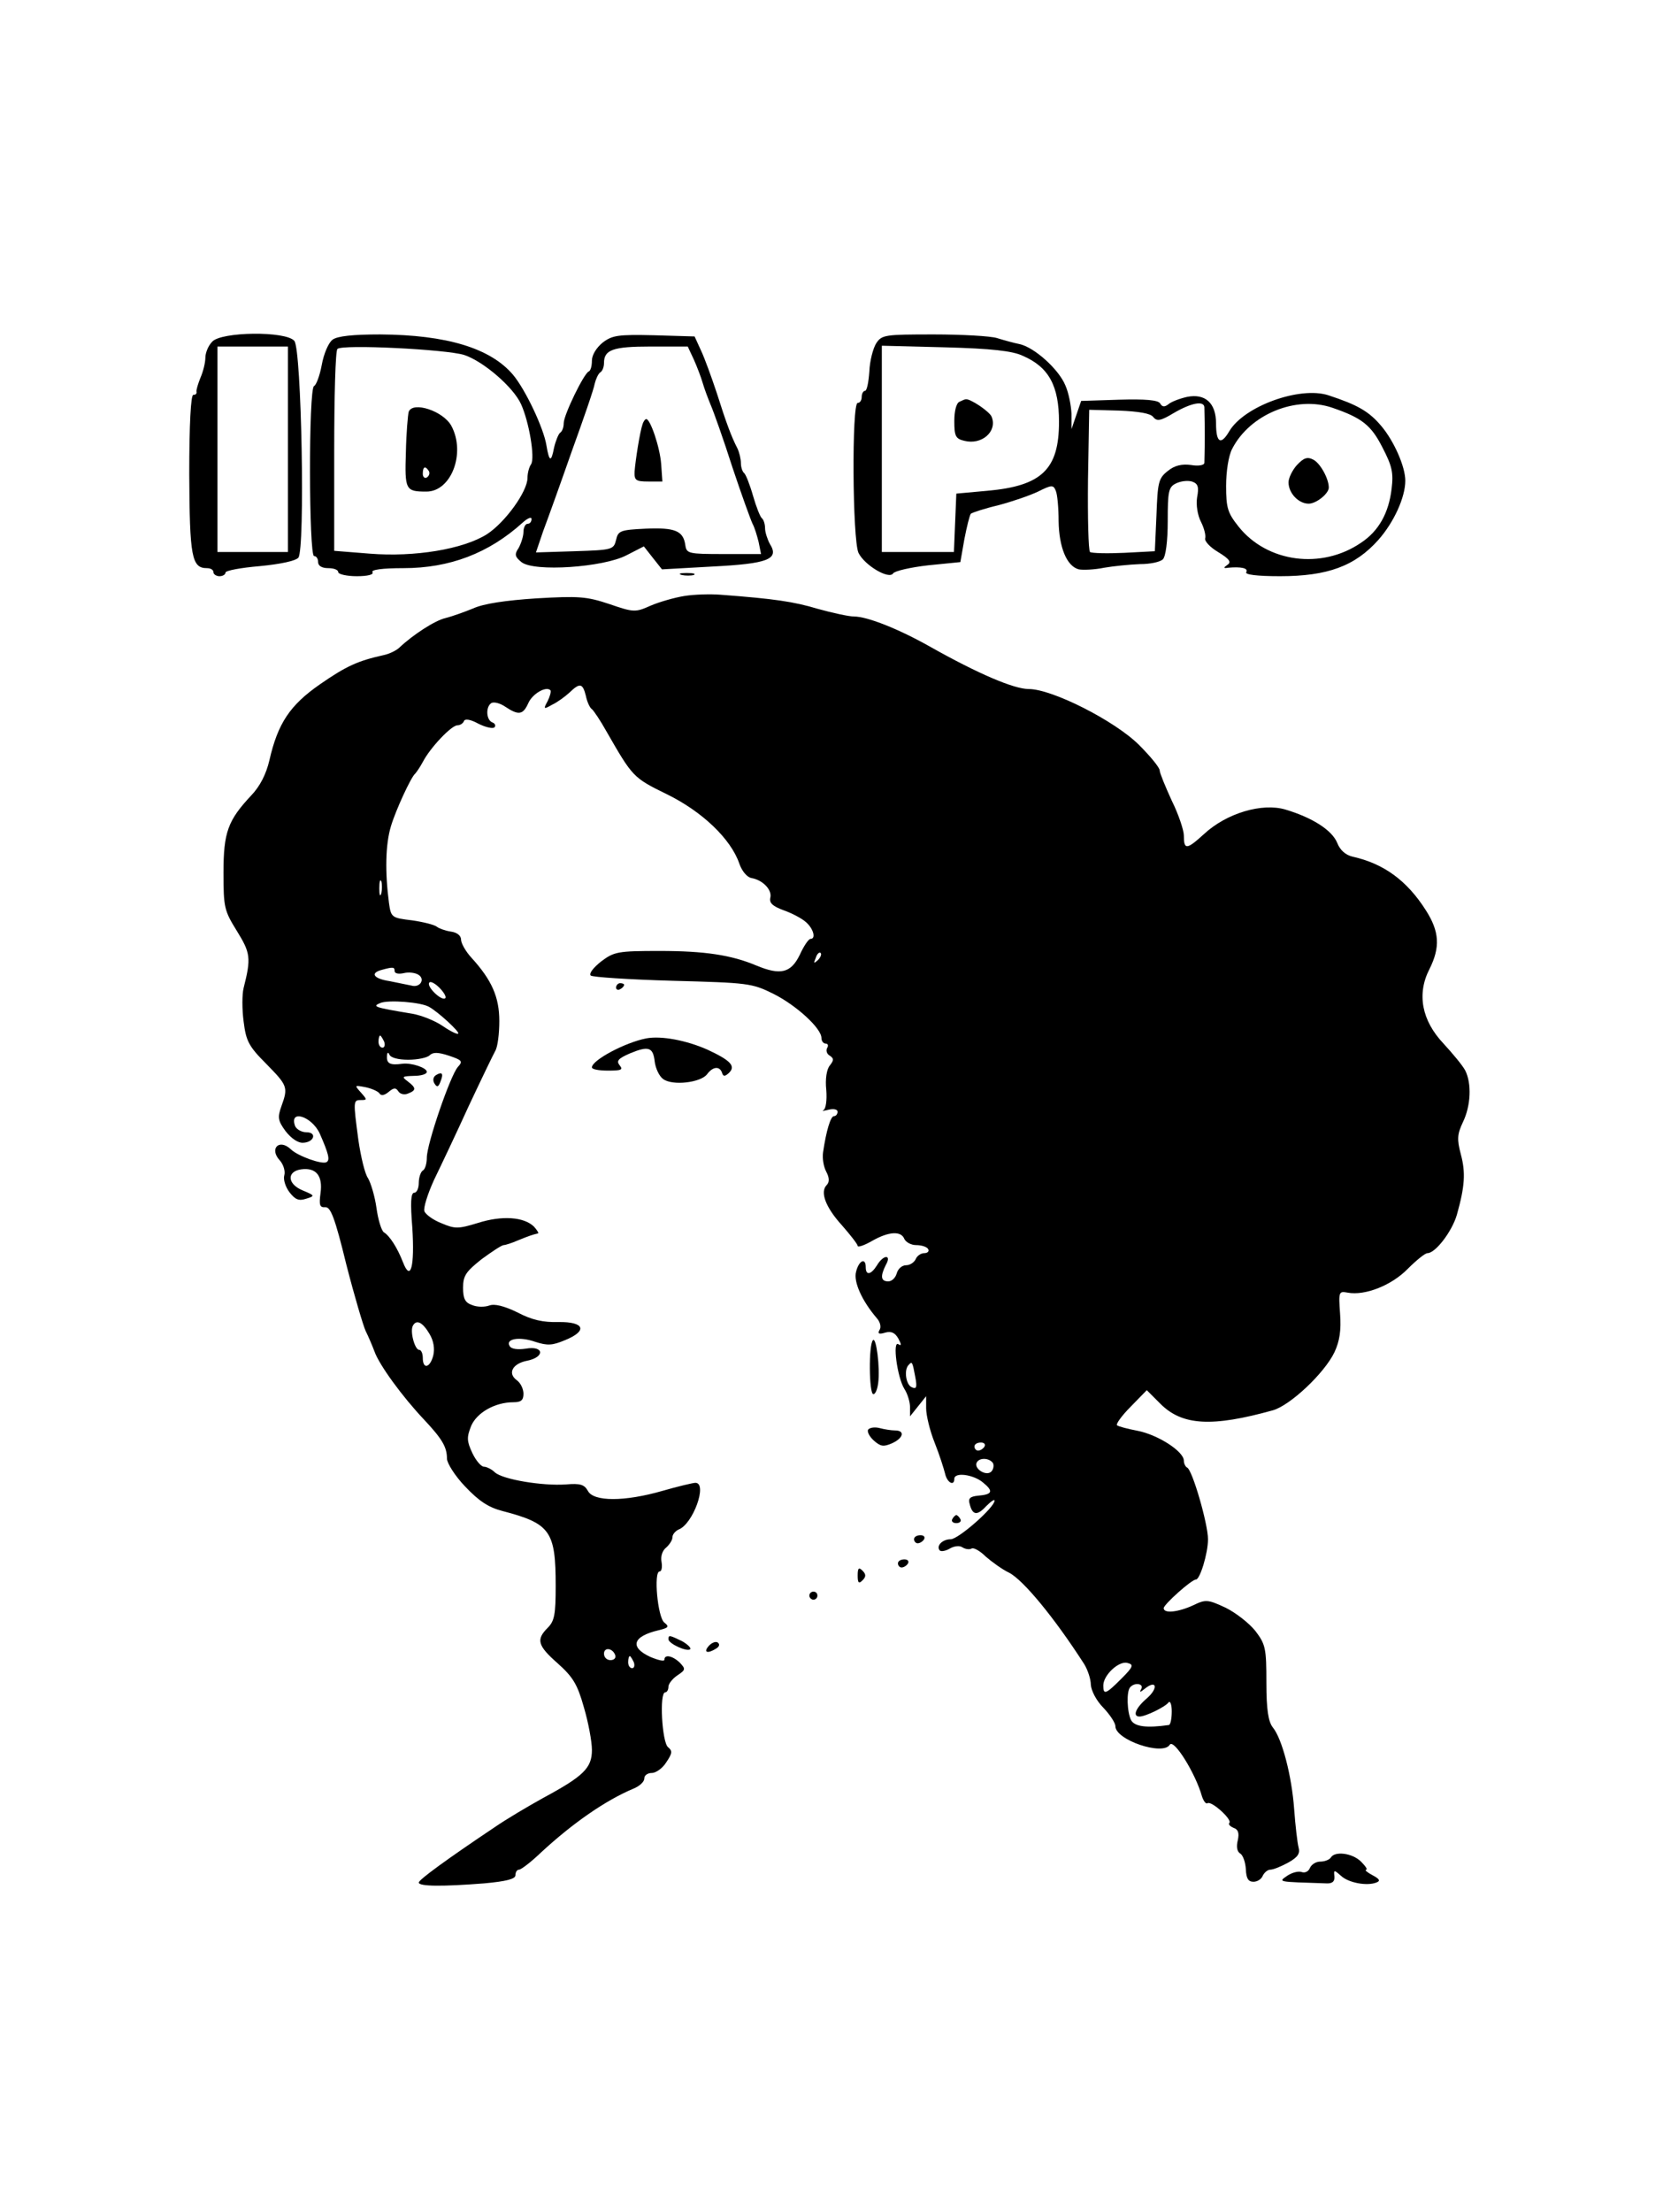 <?xml version="1.0" standalone="no"?>
<!DOCTYPE svg PUBLIC "-//W3C//DTD SVG 20010904//EN"
 "http://www.w3.org/TR/2001/REC-SVG-20010904/DTD/svg10.dtd">
<svg version="1.0" xmlns="http://www.w3.org/2000/svg"
 width="413pt" height="549pt" viewBox="0 0 413 549"
 preserveAspectRatio="xMidYMid meet">

<g transform="translate(0,549) scale(0.1,-0.1)"
fill="#000000" stroke="none">
<path d="M527 4642 c-10 -10 -17 -28 -17 -40 0 -11 -5 -33 -12 -49 -6 -15 -11
-31 -10 -35 1 -5 -2 -8 -8 -8 -6 0 -10 -72 -10 -197 1 -205 6 -233 44 -233 9
0 16 -4 16 -10 0 -5 7 -10 15 -10 8 0 15 4 15 9 0 5 38 12 85 16 52 5 89 13
96 21 17 21 8 517 -10 538 -21 25 -182 23 -204 -2z m188 -267 l0 -255 -87 0
-88 0 0 255 0 255 88 0 87 0 0 -255z"/>
<path d="M826 4647 c-10 -7 -22 -35 -27 -63 -5 -27 -14 -50 -19 -52 -14 -5
-13 -422 0 -422 6 0 10 -7 10 -15 0 -9 9 -15 25 -15 14 0 25 -4 25 -10 0 -5
21 -10 46 -10 27 0 43 4 39 10 -4 6 24 10 77 10 115 0 212 37 296 113 12 11
22 15 22 9 0 -7 -4 -12 -10 -12 -5 0 -10 -9 -10 -20 0 -11 -6 -29 -12 -40 -11
-16 -9 -22 7 -35 31 -25 204 -13 261 17 l43 22 22 -28 23 -29 125 7 c138 7
167 18 143 56 -6 11 -12 29 -12 39 0 11 -4 22 -8 25 -4 3 -14 28 -22 56 -8 28
-18 53 -22 56 -4 3 -8 14 -8 25 0 10 -4 27 -9 37 -14 27 -27 61 -51 137 -13
39 -30 86 -39 105 l-16 35 -101 3 c-89 2 -103 0 -127 -18 -16 -13 -27 -31 -27
-45 0 -13 -3 -25 -8 -27 -12 -5 -62 -108 -62 -128 0 -11 -4 -21 -9 -24 -4 -3
-11 -20 -15 -37 -7 -37 -12 -36 -19 6 -7 43 -52 138 -83 175 -56 66 -165 99
-330 100 -67 0 -106 -4 -118 -13z m327 -38 c48 -16 122 -80 141 -122 20 -44
35 -133 25 -149 -5 -7 -9 -22 -9 -34 0 -34 -56 -111 -101 -140 -59 -37 -179
-57 -291 -48 l-88 7 0 247 c0 135 3 250 8 254 11 12 271 -1 315 -15z m570 -11
c8 -18 18 -44 22 -58 4 -14 13 -38 20 -55 7 -16 32 -86 54 -155 23 -69 46
-132 50 -140 5 -9 11 -29 15 -45 l6 -30 -92 0 c-88 0 -93 1 -96 22 -5 36 -26
44 -98 41 -63 -3 -69 -5 -74 -28 -6 -24 -9 -25 -103 -28 l-96 -3 18 53 c11 29
43 118 71 198 29 80 55 155 57 168 3 12 9 25 14 28 5 3 9 13 9 23 0 33 22 41
116 41 l92 0 15 -32z"/>
<path d="M1015 4468 c-2 -7 -6 -52 -7 -100 -3 -94 -1 -98 51 -98 62 0 98 96
62 163 -20 37 -96 62 -106 35z m50 -147 c3 -5 1 -12 -5 -16 -5 -3 -10 1 -10 9
0 18 6 21 15 7z"/>
<path d="M1596 4438 c-7 -20 -18 -91 -20 -118 -1 -22 3 -25 34 -25 l35 0 -3
43 c-3 42 -27 112 -37 112 -3 0 -7 -6 -9 -12z"/>
<path d="M2176 4638 c-8 -13 -16 -44 -17 -70 -2 -27 -6 -48 -11 -48 -4 0 -8
-7 -8 -15 0 -8 -4 -15 -10 -15 -15 0 -13 -339 2 -372 15 -31 76 -67 86 -51 4
6 43 15 87 20 l80 8 10 57 c6 31 13 59 16 63 4 3 34 13 68 21 34 9 78 24 99
34 34 17 38 17 44 2 4 -9 7 -43 7 -75 1 -65 20 -112 50 -120 10 -2 39 -1 63 4
23 4 63 8 89 9 25 0 50 5 57 12 7 7 12 44 12 95 0 73 2 84 20 93 12 6 29 8 40
5 15 -5 18 -13 13 -39 -3 -19 1 -45 10 -62 8 -16 12 -34 10 -40 -2 -7 12 -22
32 -34 28 -17 34 -25 23 -32 -10 -7 -10 -9 2 -7 32 3 51 -1 45 -11 -4 -6 26
-10 84 -10 118 0 186 25 244 90 39 44 67 106 67 147 0 35 -28 98 -59 135 -31
37 -59 53 -132 77 -71 23 -209 -27 -246 -89 -21 -36 -33 -29 -33 19 0 51 -27
75 -72 66 -18 -4 -39 -12 -46 -18 -10 -8 -16 -7 -21 2 -5 8 -36 11 -102 9
l-94 -3 -12 -35 -12 -35 0 38 c-1 21 -7 52 -15 70 -16 40 -77 95 -114 103 -15
3 -40 10 -56 15 -16 5 -87 9 -157 9 -122 0 -129 -1 -143 -22z m364 -31 c65
-28 90 -75 90 -164 0 -118 -43 -159 -178 -171 l-77 -7 -3 -72 -3 -73 -89 0
-90 0 0 256 0 256 158 -4 c114 -3 167 -9 192 -21z m451 -127 c0 -5 1 -37 1
-70 0 -33 -1 -64 -1 -69 -1 -6 -16 -8 -33 -5 -23 3 -41 -1 -58 -15 -23 -18
-25 -28 -28 -110 l-4 -89 -76 -4 c-43 -2 -80 -1 -85 2 -4 4 -6 85 -5 180 l3
173 74 -2 c49 -2 79 -7 85 -16 9 -11 18 -10 51 10 43 25 74 31 76 15z m318 -2
c73 -25 96 -43 124 -98 24 -46 28 -63 23 -103 -7 -60 -32 -105 -76 -134 -98
-67 -233 -49 -304 40 -27 34 -31 46 -31 101 0 36 6 75 15 92 44 86 159 133
249 102z"/>
<path d="M2383 4493 c-8 -3 -13 -23 -13 -48 0 -37 3 -44 25 -49 43 -11 82 23
68 59 -4 13 -55 47 -65 44 -2 0 -9 -3 -15 -6z"/>
<path d="M3221 4336 c-11 -12 -21 -32 -21 -43 0 -27 25 -53 50 -53 19 0 50 25
50 40 0 22 -21 60 -38 69 -15 8 -24 5 -41 -13z"/>
<path d="M1693 4063 c9 -2 23 -2 30 0 6 3 -1 5 -18 5 -16 0 -22 -2 -12 -5z"/>
<path d="M1700 4011 c-25 -4 -63 -15 -84 -24 -38 -17 -42 -17 -103 4 -57 19
-77 20 -181 14 -76 -5 -131 -13 -157 -25 -22 -9 -53 -20 -69 -24 -26 -6 -80
-41 -114 -73 -7 -7 -25 -16 -40 -19 -63 -14 -92 -27 -157 -72 -75 -52 -105
-97 -126 -189 -8 -34 -23 -64 -45 -87 -58 -62 -69 -91 -69 -192 0 -86 2 -94
33 -144 34 -55 36 -67 17 -142 -4 -16 -4 -53 0 -83 6 -48 12 -61 56 -105 53
-54 55 -58 38 -105 -10 -28 -9 -36 10 -62 14 -18 31 -30 44 -29 27 1 35 26 8
26 -12 0 -24 7 -28 15 -16 43 41 25 61 -18 22 -50 26 -66 17 -71 -10 -7 -72
15 -89 32 -29 27 -54 1 -27 -28 9 -10 14 -27 11 -37 -3 -10 3 -29 13 -42 14
-18 23 -22 41 -16 23 7 22 8 -9 21 -38 16 -39 47 -3 52 37 5 54 -16 48 -59 -4
-30 -2 -36 12 -35 13 1 24 -27 52 -142 20 -78 42 -152 48 -165 6 -12 16 -35
22 -51 12 -34 70 -113 123 -169 45 -48 57 -68 57 -97 0 -11 20 -43 45 -69 34
-36 58 -52 93 -61 119 -31 132 -50 132 -186 0 -71 -3 -87 -20 -104 -29 -29
-25 -44 25 -88 38 -34 49 -52 65 -109 11 -37 20 -85 20 -106 0 -45 -21 -65
-121 -119 -38 -21 -92 -53 -121 -73 -118 -79 -188 -130 -188 -137 0 -10 61
-10 163 -2 55 5 77 11 77 20 0 8 4 14 9 14 5 0 30 19 55 43 79 73 160 129 229
158 15 6 27 17 27 25 0 8 8 14 19 14 10 0 27 12 36 27 15 22 15 28 4 37 -15
12 -22 136 -7 136 4 0 8 6 8 14 0 7 10 20 22 28 21 14 21 16 6 32 -18 17 -38
21 -38 7 0 -5 -16 -1 -35 7 -52 24 -44 51 20 66 25 6 28 9 15 19 -17 13 -27
127 -12 127 5 0 7 10 5 23 -3 14 2 29 11 36 9 8 16 19 16 26 0 7 7 15 15 19
36 13 73 116 42 116 -6 0 -44 -9 -82 -20 -94 -27 -171 -27 -185 0 -9 16 -19
19 -55 16 -57 -4 -156 12 -176 30 -8 8 -21 14 -27 14 -7 0 -20 15 -29 34 -14
30 -14 39 -3 67 14 33 59 59 105 59 19 0 25 5 25 21 0 12 -7 27 -17 34 -23 17
-10 41 26 48 45 9 42 38 -3 30 -20 -3 -36 -1 -40 6 -12 18 23 25 63 11 31 -10
43 -9 74 4 57 23 49 46 -16 45 -38 -1 -66 5 -102 24 -33 16 -57 22 -70 17 -11
-4 -30 -4 -42 1 -18 6 -23 16 -23 43 0 30 7 40 46 71 26 19 50 35 55 35 4 0
20 5 36 12 27 11 36 14 49 17 3 0 -2 8 -10 17 -25 24 -79 28 -139 9 -49 -15
-57 -15 -90 -1 -21 8 -40 22 -43 30 -3 8 8 43 24 78 17 35 56 117 86 183 31
66 61 128 66 137 6 10 10 43 10 74 0 60 -19 102 -69 157 -14 15 -26 36 -26 45
0 10 -10 18 -25 20 -14 2 -30 8 -35 12 -6 5 -34 12 -62 16 -50 6 -52 7 -57 43
-10 76 -9 145 5 191 12 40 50 122 60 130 3 3 12 16 19 29 18 35 71 91 86 91 7
0 14 5 16 10 2 7 16 5 36 -6 18 -9 36 -13 40 -9 4 4 1 10 -5 12 -16 6 -17 39
-3 48 6 4 22 0 35 -9 33 -22 44 -20 57 9 10 23 44 43 55 32 2 -3 -1 -15 -7
-27 -11 -20 -10 -21 11 -9 13 6 32 20 43 30 26 25 33 24 41 -8 3 -15 10 -30
15 -33 4 -3 21 -28 36 -55 65 -113 66 -115 150 -156 88 -43 159 -111 180 -172
6 -18 19 -34 30 -36 29 -5 52 -30 47 -49 -3 -13 6 -21 33 -31 20 -7 45 -20 55
-29 19 -16 26 -42 12 -42 -5 0 -17 -18 -27 -40 -22 -45 -48 -51 -108 -26 -62
26 -128 36 -240 36 -104 0 -113 -2 -145 -26 -19 -15 -31 -30 -26 -35 4 -4 96
-10 203 -13 188 -5 197 -6 250 -32 58 -29 120 -86 120 -110 0 -8 5 -14 11 -14
5 0 7 -5 3 -11 -3 -6 -1 -15 7 -19 10 -7 10 -11 0 -24 -8 -9 -12 -34 -9 -61 2
-25 -1 -47 -7 -50 -5 -3 0 -2 13 1 12 3 22 1 22 -5 0 -6 -4 -11 -9 -11 -8 0
-19 -35 -27 -90 -2 -14 1 -35 8 -48 8 -15 8 -26 1 -33 -17 -17 -3 -55 38 -100
21 -24 39 -47 39 -51 0 -4 16 1 35 12 42 24 73 26 81 5 4 -8 17 -15 29 -15 13
0 27 -4 30 -10 3 -5 -1 -10 -10 -10 -8 0 -18 -7 -21 -15 -4 -8 -14 -15 -24
-15 -10 0 -20 -9 -23 -20 -3 -11 -12 -20 -21 -20 -19 0 -20 13 -6 41 15 26 -6
26 -22 -1 -15 -24 -28 -26 -28 -5 0 25 -17 17 -24 -11 -7 -25 15 -73 52 -116
8 -9 11 -22 6 -29 -5 -9 -1 -11 15 -6 15 4 24 -1 32 -15 8 -15 8 -19 0 -14
-15 10 -3 -82 15 -111 8 -12 14 -33 14 -45 l0 -23 20 25 20 25 0 -30 c0 -17 9
-55 21 -85 12 -30 23 -65 26 -77 5 -23 23 -32 23 -13 0 17 47 11 71 -9 27 -22
24 -30 -13 -33 -19 -2 -24 -7 -20 -20 7 -29 19 -30 41 -6 12 12 21 18 21 14 0
-17 -90 -96 -109 -96 -21 0 -37 -17 -27 -28 4 -3 15 -1 25 5 10 6 24 8 31 3 8
-5 18 -6 23 -3 5 3 21 -6 35 -20 15 -13 41 -32 58 -40 35 -18 112 -111 186
-226 9 -14 17 -38 17 -52 1 -15 14 -40 31 -57 17 -18 30 -38 30 -46 0 -34 118
-74 135 -46 10 16 64 -71 80 -128 4 -12 10 -20 14 -17 10 6 62 -41 54 -49 -3
-3 1 -8 10 -12 12 -4 15 -13 11 -31 -4 -16 -2 -28 6 -33 7 -4 13 -22 14 -39 1
-23 6 -31 19 -31 10 0 20 7 23 15 4 8 12 15 19 15 7 0 27 8 45 18 23 13 29 22
25 37 -3 11 -8 54 -11 95 -6 83 -30 175 -53 203 -11 14 -16 43 -16 111 0 85
-2 95 -27 128 -15 19 -48 45 -74 58 -45 21 -50 21 -81 6 -37 -17 -73 -21 -73
-7 0 9 69 71 80 71 10 0 30 65 30 100 0 38 -39 173 -52 178 -4 2 -8 10 -8 17
0 23 -64 64 -114 74 -26 5 -49 11 -52 14 -3 3 12 24 34 46 l40 41 34 -34 c54
-54 128 -58 279 -16 43 12 128 92 153 144 13 28 17 54 14 96 -4 55 -3 56 19
52 43 -8 109 18 149 59 21 21 43 39 49 39 20 0 61 54 73 95 20 71 22 105 10
150 -10 38 -9 50 5 80 20 41 22 96 6 128 -6 12 -31 42 -54 67 -54 57 -67 123
-35 185 27 54 25 93 -9 146 -47 74 -105 116 -182 133 -17 4 -31 16 -38 34 -13
32 -62 63 -129 83 -58 17 -146 -9 -202 -61 -43 -39 -50 -40 -50 -3 0 12 -13
52 -30 86 -16 35 -30 69 -30 75 0 7 -23 35 -51 63 -60 60 -216 139 -274 139
-37 0 -126 38 -245 105 -78 44 -156 75 -189 75 -13 0 -54 9 -90 19 -60 18
-108 25 -241 35 -25 2 -65 1 -90 -3z m-753 -738 c-3 -10 -5 -4 -5 12 0 17 2
24 5 18 2 -7 2 -21 0 -30z m1084 -166 c-10 -9 -11 -8 -5 6 3 10 9 15 12 12 3
-3 0 -11 -7 -18z m-1051 -27 c0 -6 10 -8 23 -5 12 3 28 1 36 -4 18 -11 4 -33
-17 -27 -10 2 -34 7 -54 11 -40 6 -50 20 -20 28 29 8 32 7 32 -3z m126 -67
c-8 -9 -47 28 -40 38 2 5 14 -1 25 -12 11 -11 18 -23 15 -26z m-40 -22 c23
-13 76 -62 72 -66 -2 -3 -20 6 -39 19 -19 13 -52 26 -74 30 -96 16 -102 18
-80 27 20 8 101 2 121 -10z m-112 -86 c3 -8 1 -15 -4 -15 -6 0 -10 7 -10 15 0
8 2 15 4 15 2 0 6 -7 10 -15z m60 -45 c23 0 47 5 53 11 8 8 21 8 48 -1 33 -11
35 -14 22 -28 -19 -22 -77 -191 -77 -225 0 -14 -4 -29 -10 -32 -5 -3 -10 -17
-10 -31 0 -13 -5 -24 -11 -24 -9 0 -10 -25 -5 -87 6 -96 -4 -135 -23 -86 -14
36 -33 66 -48 75 -6 5 -14 31 -18 60 -4 29 -14 62 -21 74 -8 11 -18 54 -24 95
-13 98 -13 99 7 99 15 0 15 1 -1 19 -16 18 -16 18 11 13 15 -3 31 -10 35 -15
4 -7 12 -6 23 3 13 11 18 11 24 2 4 -7 15 -10 24 -6 21 8 21 14 0 30 -16 12
-15 13 15 14 17 0 32 4 32 10 0 10 -38 23 -61 20 -29 -4 -39 0 -38 18 0 10 3
12 6 5 3 -8 22 -13 47 -13z m53 -681 c10 -17 13 -36 9 -53 -8 -31 -26 -35 -26
-6 0 11 -4 20 -9 20 -11 0 -24 48 -15 61 9 15 24 7 41 -22z m1206 -106 c5 -26
3 -31 -8 -26 -15 5 -21 44 -8 56 8 9 9 8 16 -30z m172 -173 c-3 -5 -10 -10
-16 -10 -5 0 -9 5 -9 10 0 6 7 10 16 10 8 0 12 -4 9 -10z m21 -41 c3 -6 1 -16
-4 -21 -13 -13 -45 8 -36 23 7 12 31 11 40 -2z m-938 -477 c2 -7 -3 -12 -12
-12 -9 0 -16 7 -16 16 0 17 22 14 28 -4z m46 -17 c3 -8 1 -15 -4 -15 -6 0 -10
7 -10 15 0 8 2 15 4 15 2 0 6 -7 10 -15z m1211 -41 c-39 -39 -45 -41 -45 -17
0 26 39 62 60 56 16 -4 15 -9 -15 -39z m49 -26 c-5 -9 -2 -8 9 1 30 24 34 1 5
-24 -28 -24 -36 -45 -18 -45 15 0 64 24 72 35 4 5 8 -5 8 -22 0 -18 -3 -33 -7
-34 -56 -8 -85 -4 -94 12 -10 20 -12 72 -2 82 12 13 35 8 27 -5z"/>
<path d="M1083 2822 c-7 -4 -9 -13 -4 -21 6 -10 10 -9 15 5 8 20 4 25 -11 16z"/>
<path d="M1530 3039 c0 -5 5 -7 10 -4 6 3 10 8 10 11 0 2 -4 4 -10 4 -5 0 -10
-5 -10 -11z"/>
<path d="M1605 2913 c-52 -10 -135 -54 -135 -72 0 -5 18 -8 40 -8 33 0 38 2
29 13 -9 11 -4 17 26 30 46 19 57 15 61 -21 2 -16 11 -36 21 -43 23 -17 93 -9
109 12 14 19 31 21 37 4 3 -10 7 -10 17 -1 18 17 5 31 -53 58 -52 23 -114 35
-152 28z"/>
<path d="M2168 2164 c-11 -10 -10 -134 1 -134 5 0 10 12 12 28 5 38 -5 115
-13 106z"/>
<path d="M2156 1942 c-3 -5 3 -17 14 -27 17 -15 24 -16 45 -7 29 13 33 32 8
32 -10 0 -28 3 -39 6 -12 3 -24 1 -28 -4z"/>
<path d="M2365 1720 c-3 -5 1 -10 10 -10 9 0 13 5 10 10 -3 6 -8 10 -10 10 -2
0 -7 -4 -10 -10z"/>
<path d="M2270 1670 c0 -5 4 -10 9 -10 6 0 13 5 16 10 3 6 -1 10 -9 10 -9 0
-16 -4 -16 -10z"/>
<path d="M2230 1610 c0 -5 4 -10 9 -10 6 0 13 5 16 10 3 6 -1 10 -9 10 -9 0
-16 -4 -16 -10z"/>
<path d="M2130 1580 c0 -19 3 -21 12 -12 9 9 9 15 0 24 -9 9 -12 7 -12 -12z"/>
<path d="M2010 1530 c0 -5 5 -10 10 -10 6 0 10 5 10 10 0 6 -4 10 -10 10 -5 0
-10 -4 -10 -10z"/>
<path d="M1660 1422 c0 -11 46 -32 54 -25 3 3 -6 12 -20 20 -31 15 -34 16 -34
5z"/>
<path d="M1760 1405 c-14 -16 -3 -20 19 -6 8 5 9 11 3 15 -5 3 -15 -1 -22 -9z"/>
<path d="M3305 880 c-3 -5 -15 -10 -26 -10 -11 0 -22 -7 -26 -16 -3 -8 -12
-13 -20 -10 -8 3 -24 -1 -36 -9 -23 -16 -26 -15 96 -19 15 -1 22 4 21 17 -2
17 -1 17 16 2 19 -18 65 -26 88 -17 11 4 8 9 -9 18 -13 7 -21 13 -16 14 4 0
-2 9 -13 20 -21 21 -65 27 -75 10z"/>
</g>
</svg>
